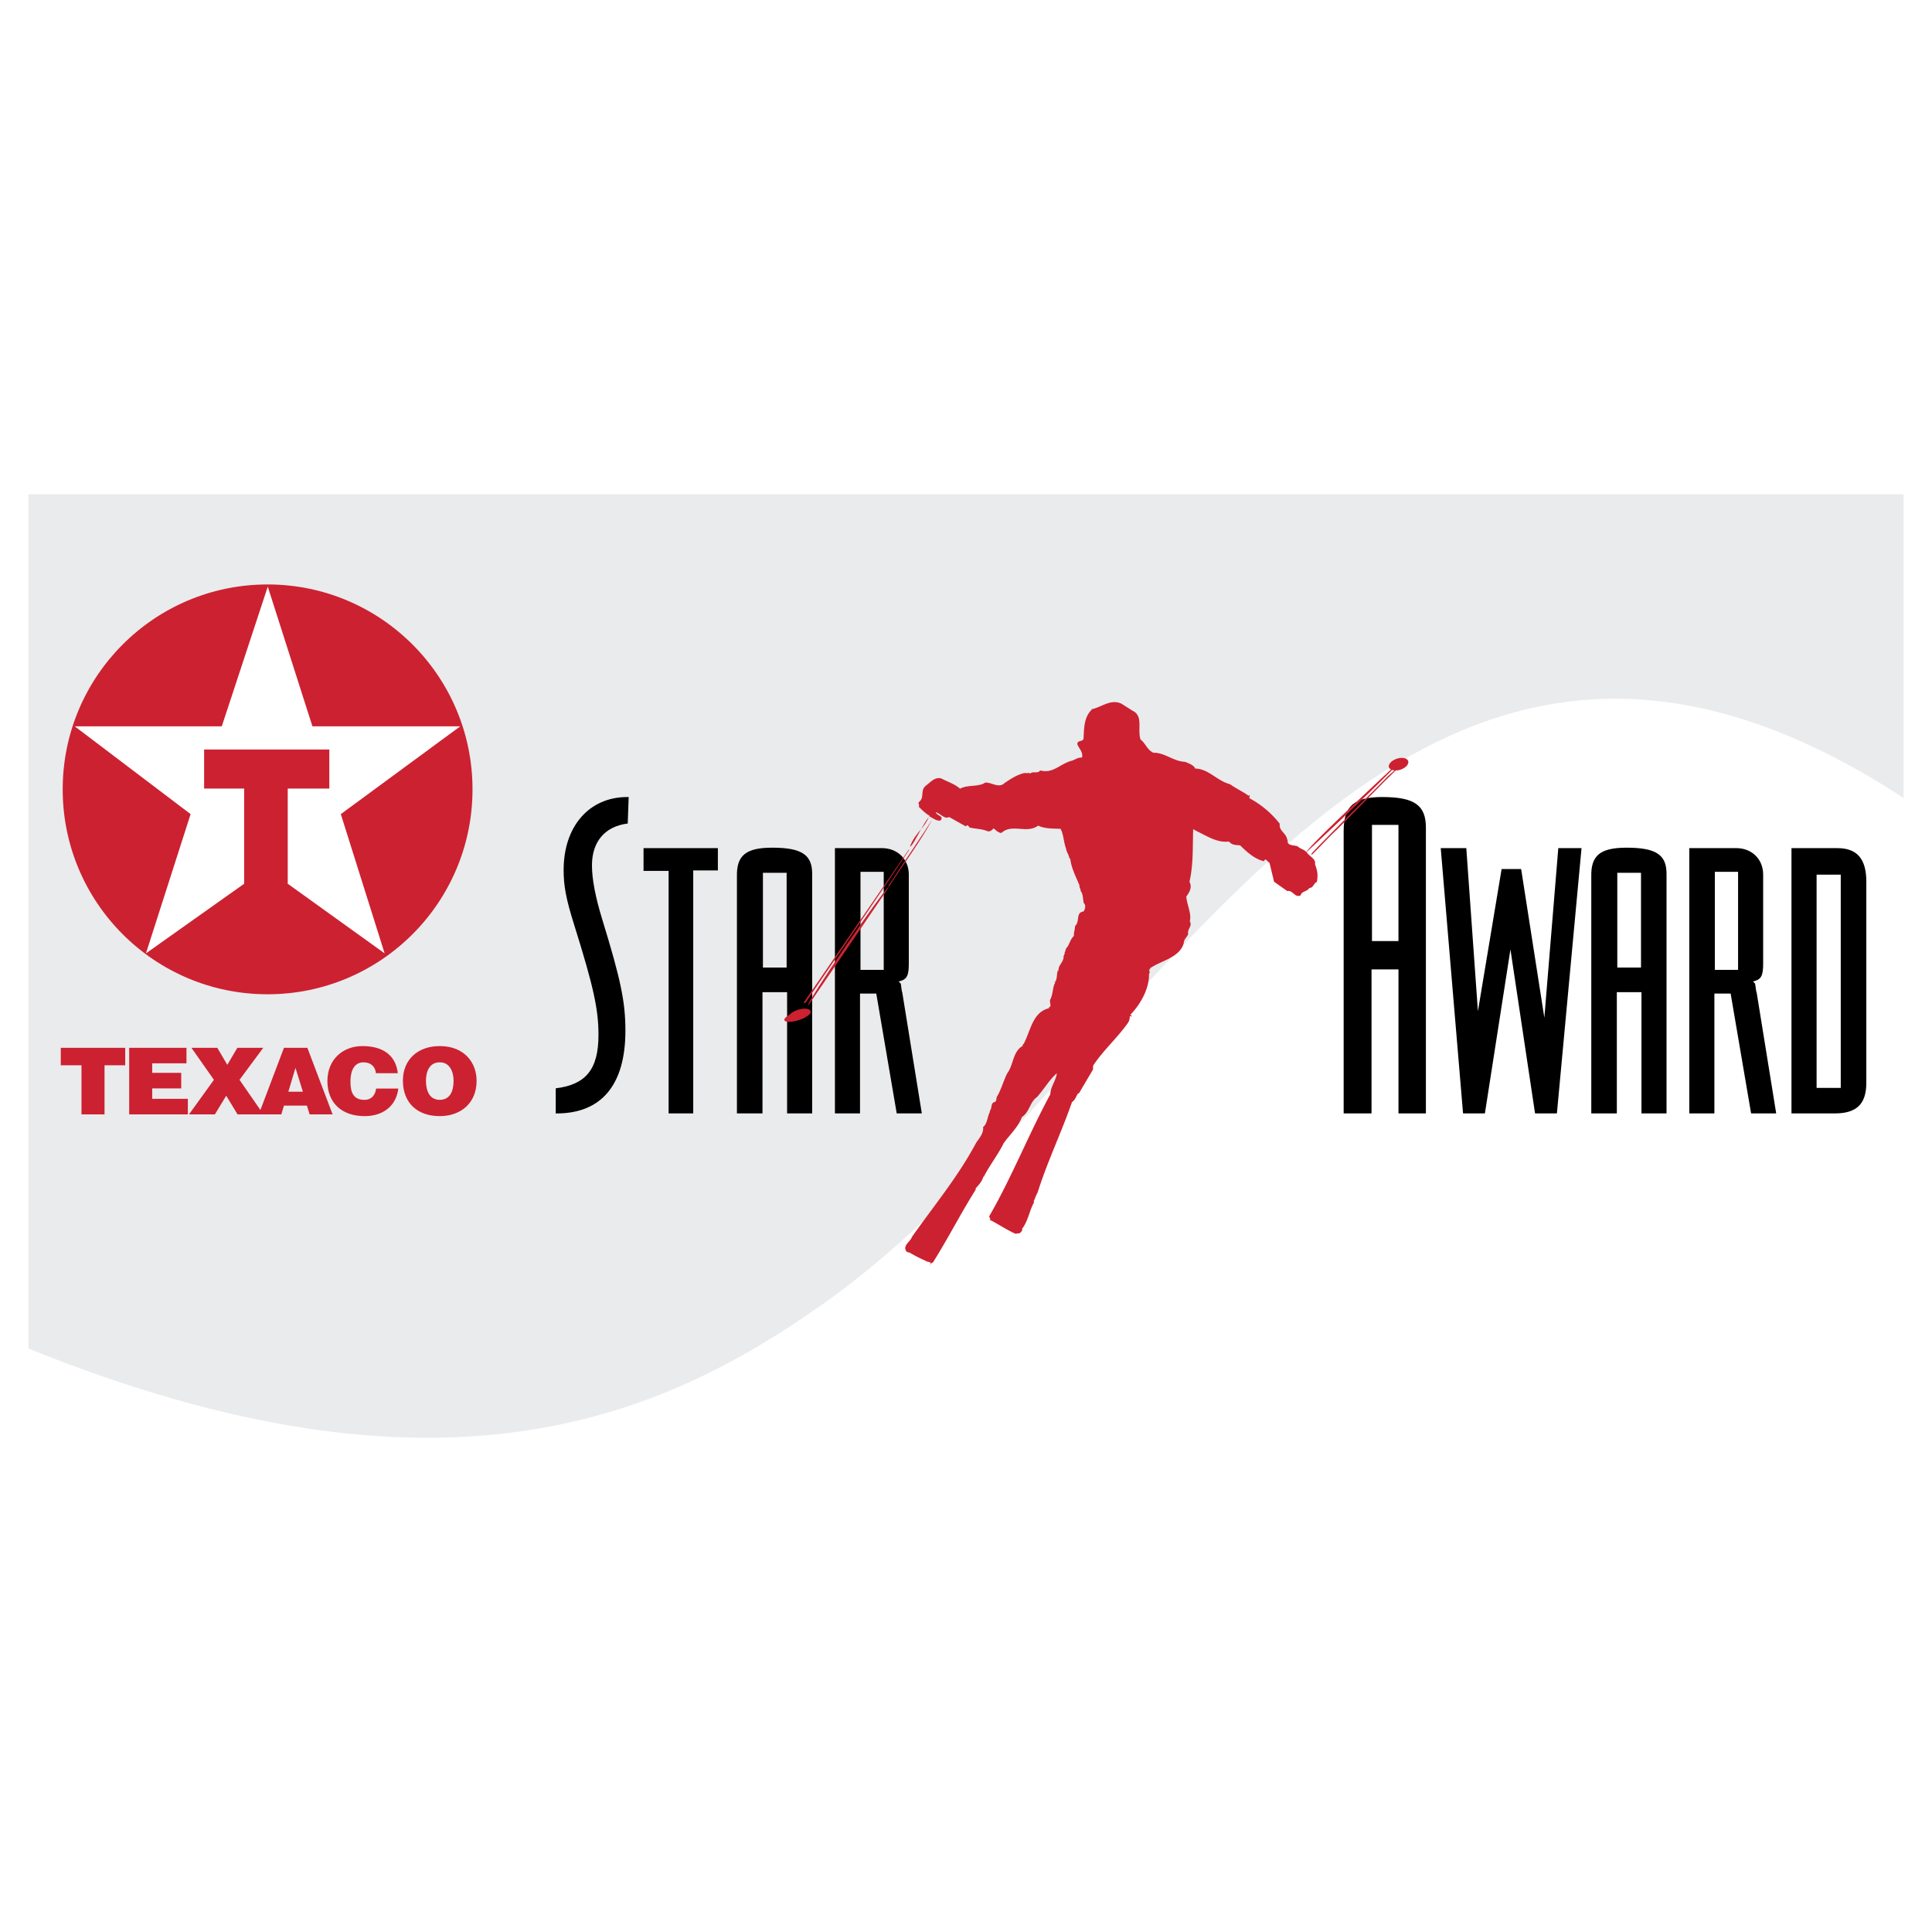 <svg xmlns="http://www.w3.org/2000/svg" width="2500" height="2500" viewBox="0 0 192.756 192.756"><g fill-rule="evenodd" clip-rule="evenodd"><path fill="#fff" d="M0 0h192.756v192.756H0V0z"/><path d="M2.834 49.313v85.226c41.245 16.684 63.254 6.842 79.204-4.391 33.69-23.723 56.641-84.036 107.883-50.534V49.313H2.834z" fill="#eaebec"/><path d="M62.629 82.163c-2.271.276-3.569 1.807-3.569 4.172 0 1.437.371 3.244 1.021 5.377 1.854 6.025 2.316 8.251 2.316 11.125 0 5.424-2.41 8.25-6.859 8.25h-.093v-2.504c3.013-.371 4.265-1.9 4.265-5.33 0-2.504-.463-4.729-2.412-10.939-.833-2.642-1.065-3.939-1.065-5.517 0-4.357 2.55-7.277 6.351-7.277h.139l-.094 2.643zM71.622 86.845h-2.458v24.241h-2.456V86.889h-2.502v-2.271h7.416v2.227zM78.482 87.077v9.456h-2.365v-9.456h2.365zm2.549 24.009V87.169c0-1.901-1.066-2.596-3.985-2.596-2.644 0-3.57.787-3.523 2.874v23.639h2.55V98.988h2.456v12.098h2.502zM88.17 86.984v9.778h-2.319v-9.778h2.319zm-4.869-2.366v26.468h2.503V99.127h1.622l2.04 11.959h2.505l-1.949-12.053-.044-.139-.093-.648c0-.139-.048-.139-.233-.324.835-.186 1.02-.555 1.02-1.808V87.261c0-1.529-1.111-2.644-2.689-2.644h-4.682v.001zM139.525 82.3v11.59h-2.643V82.3h2.643zm2.737 28.786V82.579c0-2.224-1.113-3.059-4.357-3.059-2.826 0-3.848.927-3.848 3.385V111.086h2.781V96.717h2.688v14.369h2.736zM155.332 111.086h-2.18l-2.455-16.363-2.549 16.363h-2.179l-2.227-26.468h2.551l1.158 16.271 2.365-14.186h1.948l2.316 14.834 1.391-16.919h2.318l-2.457 26.468zM163.723 87.077v9.456h-2.365v-9.456h2.365zm2.547 24.009V87.169c0-1.901-1.064-2.596-3.986-2.596-2.641 0-3.568.787-3.521 2.874v23.639h2.549V98.988h2.457v12.098h2.501zM173.408 86.984v9.778h-2.316v-9.778h2.316zm-4.867-2.366v26.468h2.504V99.127h1.621l2.041 11.959h2.504l-1.947-12.053-.047-.139-.094-.648c0-.139-.045-.139-.232-.324.834-.186 1.02-.555 1.02-1.808V87.261c0-1.529-1.111-2.644-2.686-2.644h-4.684v.001zM181.242 87.262h2.41v21.275h-2.41V87.262zm-2.506-2.644v26.468h4.313c2.18 0 3.154-.928 3.154-3.059v-20.07c0-2.272-.93-3.338-2.877-3.338h-4.59v-.001z"/><path d="M139.359 75.699c-.529.174-.881.557-.783.858.031.091.109.159.203.212-2.307 2.173-7.688 7.155-8.449 8.242-.205-.268-.596-.307-.834-.553-.355-.174-1.174-.021-1.016-.694l-.049.044c-.066-.696-.861-.884-.748-1.622a9.61 9.61 0 0 0-3.006-2.535c-.055-.122.008-.205.027-.32-.037.006-.092.012-.119.073-.572-.422-1.299-.748-1.873-1.169-1.291-.319-2.127-1.542-3.484-1.557-.041-.292-.645-.541-1.014-.674-1.121-.03-2.004-.928-3.135-.901-.627-.283-.777-.933-1.289-1.324-.334-1.031.316-2.347-.805-2.876l-1.107-.7c-1.062-.503-1.996.371-2.996.565l.043.032c-.771.757-.764 1.794-.816 2.825.008.427-.58.173-.631.59.141.461.609.788.473 1.364-.404-.018-.684.206-.961.302-1.24.302-1.895 1.339-3.209.985-.24.368-.766.032-.998.325-.133-.167-.4.018-.506-.077-.783.147-1.449.61-2.051 1.009-.576.565-1.275-.081-1.93-.045-.646.46-1.767.19-2.511.611-.546-.483-1.235-.683-1.869-1.021-.669-.186-1.113.416-1.593.761-.531.502-.051 1.159-.648 1.595-.107.146.128.372-.025.45.363.358.686.685 1.104.922-.012.015-.024.035-.036.051.369.173.743.5 1.11.413.412-.45-.357-.451-.466-.826.457.121.875.732 1.334.481l1.673.938.077-.105c.177-.043.205.158.305.219.606.139 1.247.123 1.815.377.258.021.42-.134.561-.302.289.221.428.424.781.467 1.064-.985 2.508.115 3.666-.734.668.316 1.432.285 2.246.319.303.588.305 1.35.539 1.967.027.312.32.679.32.941l.104.079c.094.896.551 1.778.914 2.638-.02.246.127.373.117.562.248.317.225.786.305 1.202.252.24.156.588-.006.854-.826.114-.334.977-.852 1.457-.004.333-.146.632-.113.981-.449.433-.432.932-.82 1.284l.041.031-.076.105c.043.179-.188.229-.025.319-.07.029-.18.284-.152.467-.17.617-.51.665-.523 1.319-.021-.018-.062-.051-.049-.088-.131.371-.045.844-.273 1.152l-.061-.027-.014.02.102.078.014-.021c-.271.262-.238 1.131-.504 1.67-.166.246.146.648-.102.812l-.043-.031-.018.133c-1.648.379-1.854 2.375-2.521 3.564l-.09.014c.148.016-.1.07.023.162-1.035.572-.916 1.895-1.576 2.768-.367.756-.607 1.625-.99 2.271-.125.148-.018.506-.266.576-.354.068-.266.539-.412.82l-.041-.033-.021.227c-.232.404-.262 1.227-.666 1.467.074.641-.402 1.135-.717 1.623-1.784 3.352-4.248 6.314-6.388 9.361-.122.428-.905.834-.588 1.365.055.141.207.176.334.176.545.332 1.231.664 1.661.846.044.049.135.168.255.225l-.146-.109c-.023-.035.009-.057.023-.098.088.117.212.082.332.141l-.042.164a.499.499 0 0 1 .262-.158c1.49-2.361 2.843-5.02 4.302-7.322l-.062-.049c.35-.383.713-.787.797-1.225l.039.049c.523-1.074 1.408-2.182 1.988-3.361.561-.803 1.451-1.598 1.818-2.611.783-.52.789-1.504 1.504-1.992.725-.809 1.232-1.732 1.982-2.379-.076.736-.646 1.355-.648 2.098-2.168 4-3.84 8.264-6.105 12.184l.133.295-.127.02c.688.312 1.725 1.023 2.623 1.416l.432-.061c.127-.127.279-.223.23-.439.615-.791.723-1.828 1.205-2.658l-.061-.045c.152-.338.252-.668.443-.99.004.014-.047-.199.105-.146l-.061-.045c.973-3 2.311-5.785 3.346-8.754.35-.232.42-.633.621-.885l.061.027 1.41-2.387.018-.393c.988-1.514 2.387-2.73 3.482-4.277.119-.182.186-.471.168-.598.047-.174.234.096.201-.123-.051.027-.098-.039-.139-.072 1.051-1.092 1.904-2.66 1.859-4.086.18-.156-.115-.43.148-.521l-.043-.032c1.113-.785 2.963-1.044 3.369-2.53-.016-.353.336-.569.436-.899-.096-.542.441-.749.164-1.267.184-.768-.264-1.56-.355-2.458.275-.373.635-.924.318-1.474.393-1.69.314-3.387.371-5.252l.438.236c1.006.491 2.016 1.148 3.129.992.312.384.729.347 1.119.384.686.684 1.463 1.374 2.371 1.582.197-.417.346.101.555.146l.459 1.904 1.324.931c.547-.132.742.714 1.326.428.115-.461.662-.354.863-.734.438-.023.395-.445.756-.607.143-.781.037-1.12-.189-1.795.131-.5-.562-.738-.83-1.183.936-.882 6.346-5.932 8.52-8.196a.962.962 0 0 0 .242.047c-.34.297-.703.625-.688.603-.855.917-6.875 6.857-7.641 7.763l.131.02c.863-.864 1.717-1.801 2.461-2.481l4.812-4.877c.484-.468.812-.791 1.043-1.021.15-.004.307-.023.473-.077.525-.17.877-.556.777-.858-.094-.306-.607-.409-1.135-.236z" fill="#cc2131"/><path d="M92.767 126.287l.041-.162c-.041.051-.065.105-.041.162zM92.678 81.499c-.265.343-.53.78-.779 1.222.296-.357.576-.718.779-1.222zM92.678 81.499l.04-.052c-.004-.001-.007-.005-.013-.008-.008.022-.019.038-.027.06zM91.899 82.72c-.391.472-.811.943-1.116 1.755.204-.025.628-.884 1.116-1.755zM89.147 87.625l-.529.775.102.023c1.356-2.139 3.079-4.405 4.306-6.676-1.298 2.041-2.639 3.941-3.879 5.878zM87.628 89.375l3.075-4.573-.04-.03-10.501 15.292.186.002 7.28-10.691z" fill="#cc2131"/><path d="M80.67 100.277l8.008-11.756c-.086-.444-8.612 12.018-8.008 11.756zM80.857 100.895c-.003-.01.005-.02.002-.027-.084-.264-.657-.314-1.277-.109-.362.117-.644.295-.811.475-.35.193-.557.404-.51.555.076.227.722.219 1.444-.018l.14-.051c.018-.006.032-.006.048-.01.235-.076.428-.184.59-.295.05-.029.097-.062.137-.092.009-.008.019-.014.027-.02.174-.137.268-.27.234-.373-.004-.012-.018-.024-.024-.035zM47.142 78.756c0 11.291-9.154 20.443-20.445 20.443-11.29 0-20.442-9.153-20.442-20.443s9.152-20.444 20.442-20.444c11.291 0 20.445 9.153 20.445 20.444z" fill="#cc2131"/><path fill="#fff" d="M14.562 95.117l9.796-6.945v-9.496h-3.994v-3.899h12.493v3.899h-4.15v9.496l9.667 6.945-4.371-13.892 11.918-8.761h-14.75l-4.456-13.935-4.588 13.935H7.454l11.563 8.761-4.455 13.892z"/><path fill="#cc2131" d="M6.064 104.543h6.428v1.742h-2.064v4.895H8.13v-4.895H6.064v-1.742zM12.889 111.18v-6.637h5.715v1.547h-3.419v.951h2.895v1.549h-2.895v1.041h3.557v1.549h-5.853zM21.44 111.18h-2.582l2.485-3.446-2.241-3.191h2.581l.995 1.697 1.002-1.697h2.583l-2.368 3.191 2.387 3.446h-2.583l-1.129-1.862-1.13 1.862z"/><path d="M25.817 111.18l2.513-6.637h2.338l2.514 6.637h-2.29l-.272-.873h-2.29l-.263.873h-2.25zm3.662-4.637l-.711 2.379h1.452l-.741-2.379zM37.507 107.076c-.069-.689-.526-1.086-1.247-1.086-.808 0-1.295.654-1.295 1.938 0 .93.215 1.805 1.383 1.805.741 0 1.09-.488 1.178-1.125h2.213c-.205 1.717-1.502 2.748-3.352 2.748-2.319 0-3.721-1.348-3.721-3.502 0-2.148 1.54-3.486 3.497-3.486 2.143 0 3.341 1.006 3.526 2.709h-2.182v-.001zM47.551 107.824c0 2.26-1.605 3.531-3.682 3.531-2.201 0-3.672-1.291-3.672-3.549 0-2.084 1.49-3.439 3.672-3.439 2.504 0 3.682 1.705 3.682 3.457zm-5.055 0c0 .85.273 1.908 1.374 1.908.994 0 1.383-.811 1.383-1.908 0-.902-.389-1.861-1.402-1.834-1.042 0-1.355.994-1.355 1.834z" fill="#cc2131"/></g></svg>